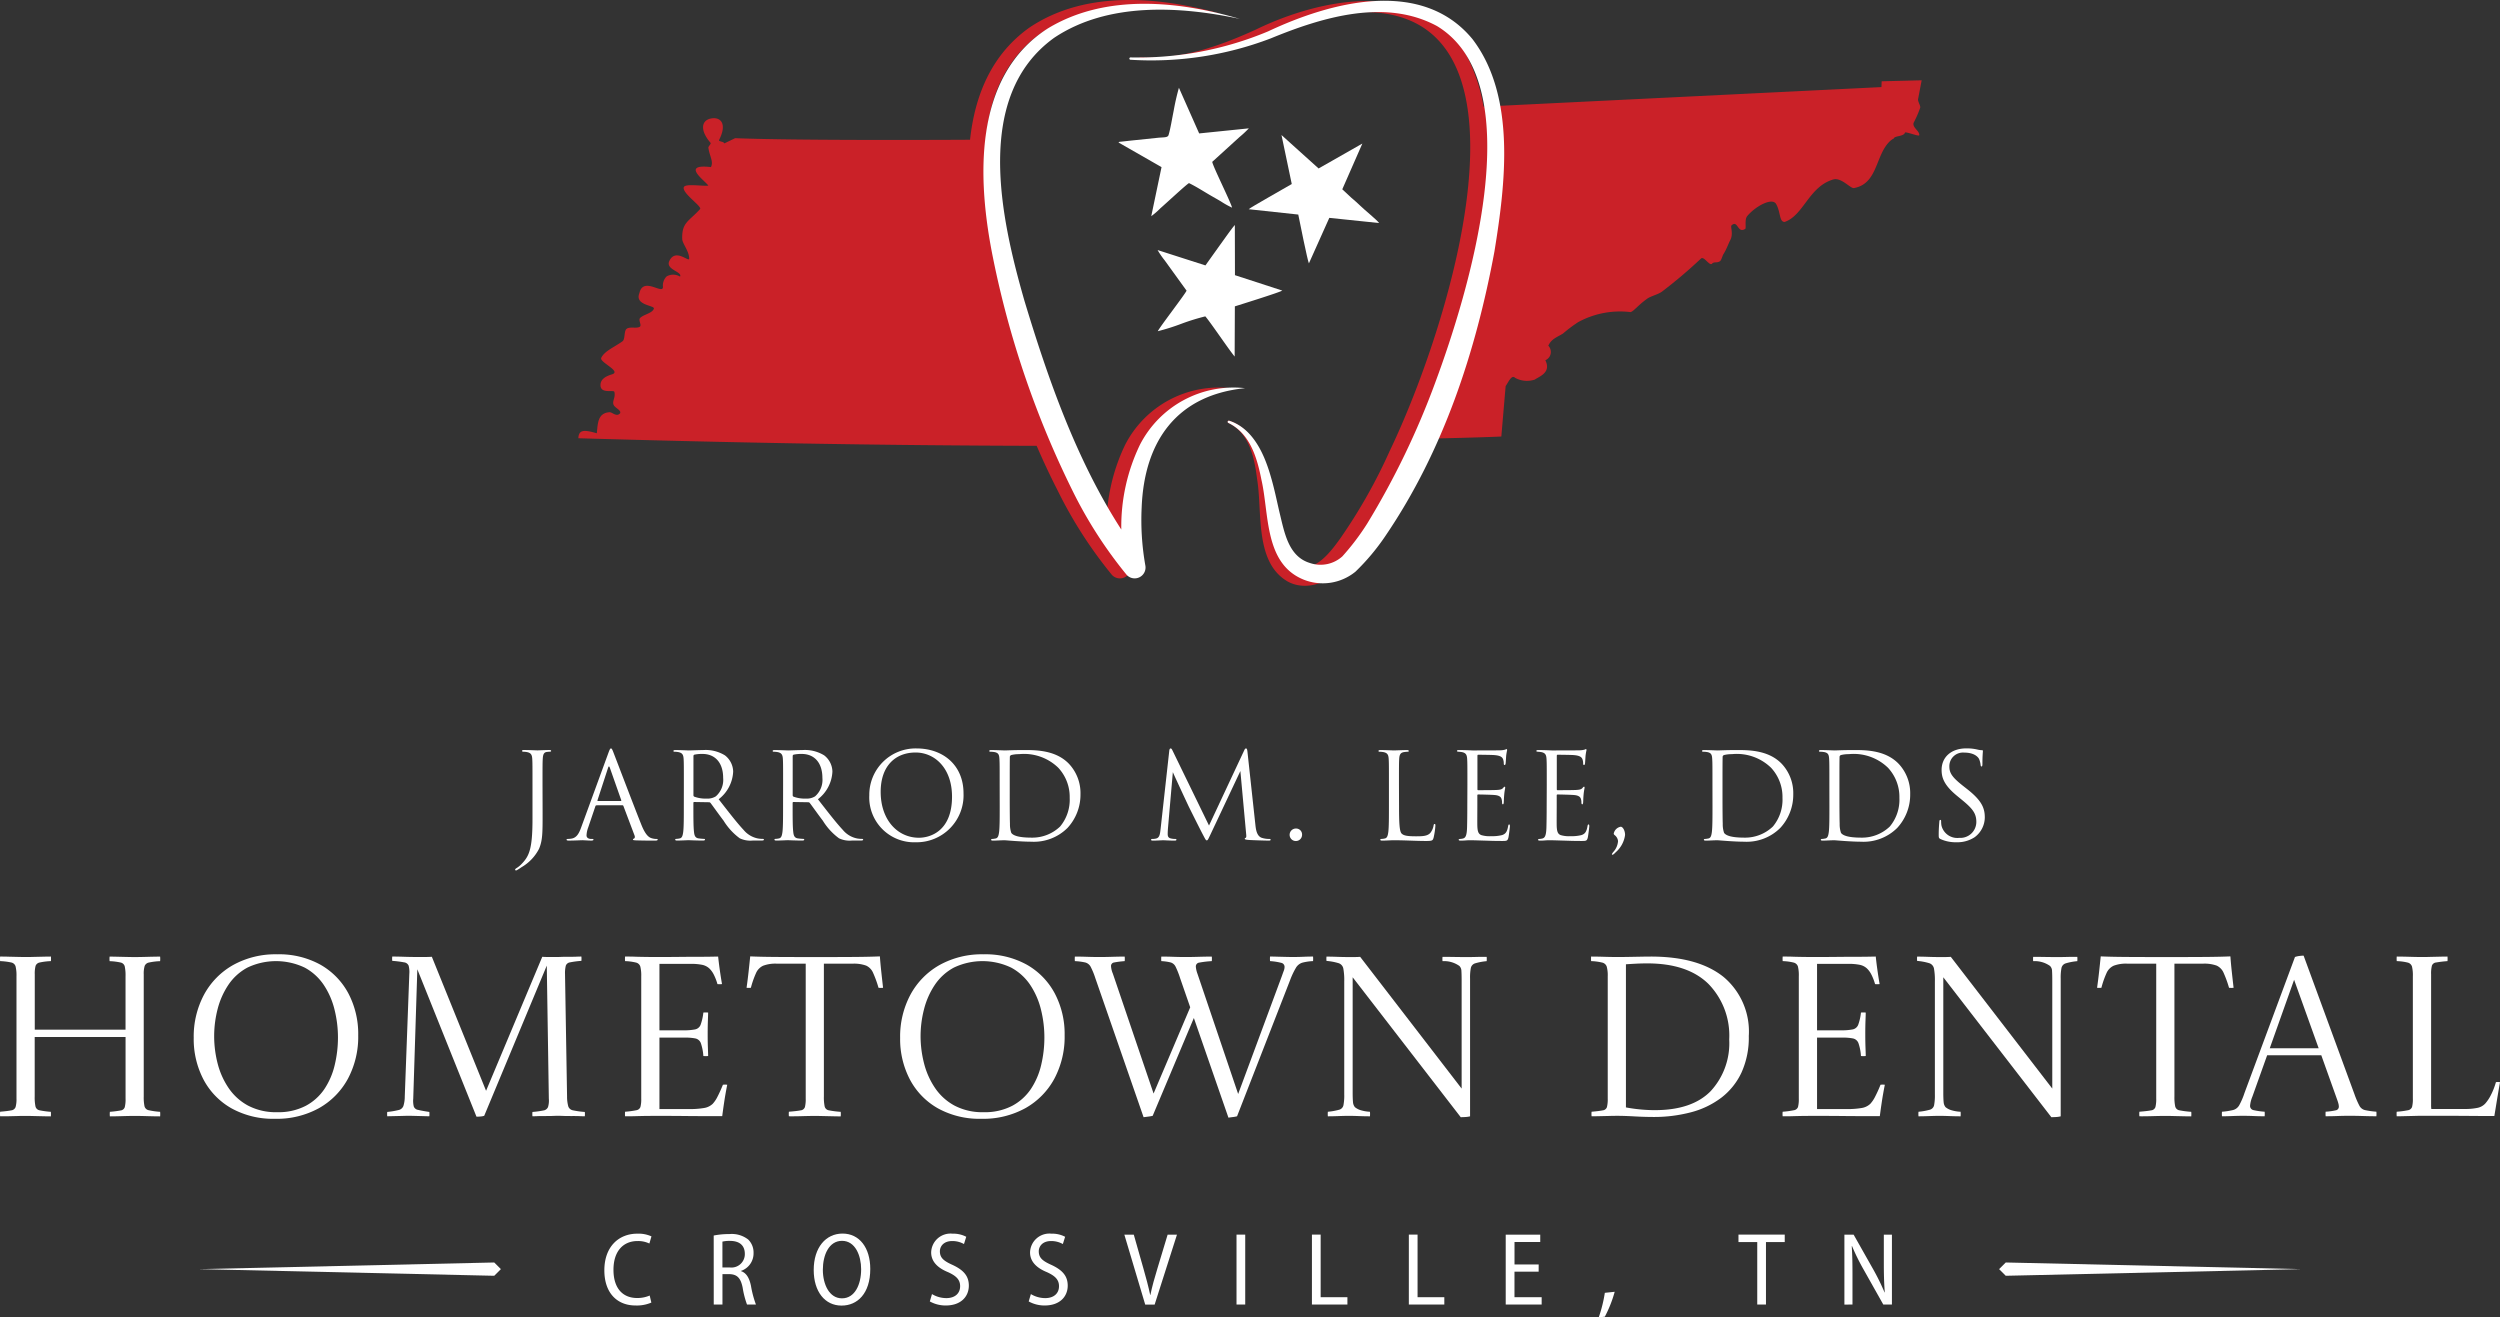 <svg xmlns="http://www.w3.org/2000/svg" width="289.659" height="152.64" viewBox="0 0 289.659 152.64">
  <rect x="0" y="0" width="289.659" height="152.64" fill="#333333" stroke="none"/>
  <g id="Grupo_119" data-name="Grupo 119" transform="translate(-202.342 -6617.347)">
    <g id="Grupo_116" data-name="Grupo 116">
      <g id="Grupo_111" data-name="Grupo 111">
        <path id="Trazado_62" data-name="Trazado 62" d="M202.355,6746.684a2.593,2.593,0,0,1,0-.528q.9-.078,1.291-.158a.6.6,0,0,0,.5-.382,3.308,3.308,0,0,0,.106-.989v-14.155a4.427,4.427,0,0,0-.106-1.16.655.655,0,0,0-.5-.448,7.274,7.274,0,0,0-1.291-.158,2.588,2.588,0,0,1,0-.528c.263,0,.58,0,.949.014l1.107.026c.369.009.667.013.9.013s.527,0,.9-.013l1.121-.026q.565-.013.909-.014a2.738,2.738,0,0,1,0,.528,7.26,7.26,0,0,0-1.291.158.626.626,0,0,0-.488.4,3.585,3.585,0,0,0-.092.976v6.405h10.517v-6.168a5,5,0,0,0-.092-1.16.621.621,0,0,0-.474-.448,7,7,0,0,0-1.279-.158,2.588,2.588,0,0,1,0-.528q.369,0,.91.014t1.107.026c.377.009.681.013.909.013q.553,0,1.45-.026t1.476-.027a2.586,2.586,0,0,1,0,.528,7.288,7.288,0,0,0-1.292.158.663.663,0,0,0-.5.4,3.146,3.146,0,0,0-.106.976v14.155a4.9,4.9,0,0,0,.092,1.134.625.625,0,0,0,.488.448,8.577,8.577,0,0,0,1.318.184,2.59,2.59,0,0,1,0,.528q-.581,0-1.5-.027t-1.449-.026q-.528,0-1.41.026t-1.463.027a2.59,2.59,0,0,1,0-.528,12.3,12.3,0,0,0,1.252-.158.564.564,0,0,0,.474-.382,3.733,3.733,0,0,0,.092-.989v-7.143H206.362v6.906a5.035,5.035,0,0,0,.092,1.147.6.6,0,0,0,.488.448,10.075,10.075,0,0,0,1.291.171,2.743,2.743,0,0,1,0,.528q-.369,0-.936-.014l-1.107-.026q-.54-.014-.909-.013c-.229,0-.527,0-.9.013l-1.094.026Q202.749,6746.684,202.355,6746.684Z" fill="#fff"/>
        <path id="Trazado_63" data-name="Trazado 63" d="M243.846,6737.3a10.319,10.319,0,0,1-1.187,5.022,8.607,8.607,0,0,1-3.347,3.413,10.1,10.1,0,0,1-5.114,1.239,9.933,9.933,0,0,1-5.035-1.212,8.271,8.271,0,0,1-3.242-3.335,10.1,10.1,0,0,1-1.134-4.837,10.3,10.3,0,0,1,1.186-4.982,8.679,8.679,0,0,1,3.361-3.44,10.107,10.107,0,0,1,5.127-1.252,9.9,9.9,0,0,1,5,1.2,8.312,8.312,0,0,1,3.242,3.322A10.072,10.072,0,0,1,243.846,6737.3Zm-2.346.264a13.3,13.3,0,0,0-.4-3.242,9,9,0,0,0-1.239-2.847,6.184,6.184,0,0,0-2.214-2.017,7.721,7.721,0,0,0-6.643,0,6.184,6.184,0,0,0-2.214,2.017,9.073,9.073,0,0,0-1.239,2.807,12.559,12.559,0,0,0-.395,3.124,12.7,12.7,0,0,0,.395,3.136,9.031,9.031,0,0,0,1.265,2.847,6.382,6.382,0,0,0,2.267,2.057,6.934,6.934,0,0,0,3.374.764,6.852,6.852,0,0,0,3.309-.738,6.019,6.019,0,0,0,2.174-1.964,8.516,8.516,0,0,0,1.187-2.781A13.657,13.657,0,0,0,241.5,6737.563Z" fill="#fff"/>
        <path id="Trazado_64" data-name="Trazado 64" d="M258.66,6743.731l6.511-15.526c.264.018.545.026.844.026h.738c.105,0,.294,0,.567-.013s.575-.013.909-.013.637,0,.909-.013.462-.014.567-.014a2.466,2.466,0,0,1,0,.5h-.026a10.453,10.453,0,0,0-1.292.172.6.6,0,0,0-.488.382,3.616,3.616,0,0,0-.092.975l.237,14.209a4.277,4.277,0,0,0,.145,1.133.707.707,0,0,0,.554.448,9.889,9.889,0,0,0,1.358.185,2.465,2.465,0,0,1,0,.5c-.106,0-.3,0-.593-.014s-.611-.013-.963-.013-.672,0-.962-.013-.488-.013-.593-.013-.294,0-.567.013-.571.013-.9.013-.628,0-.909.013-.475.014-.58.014a2.328,2.328,0,0,1,0-.5,10.831,10.831,0,0,0,1.278-.172.673.673,0,0,0,.527-.4,2.575,2.575,0,0,0,.093-.962l-.238-15.421-7.249,17.4a1.605,1.605,0,0,1-.408.079c-.185.017-.347.026-.488.026l-6.854-17.081-.474,15a2.773,2.773,0,0,0,.066.909.636.636,0,0,0,.5.383q.408.105,1.3.237a2.465,2.465,0,0,1,0,.5c-.124,0-.352,0-.686-.014l-.988-.026c-.326-.009-.559-.013-.7-.013-.088,0-.316,0-.685.013l-1.108.026q-.554.014-.711.014a2.328,2.328,0,0,1,0-.5,8.967,8.967,0,0,0,1.331-.224.763.763,0,0,0,.54-.462,3.6,3.6,0,0,0,.159-1.08l.527-14.209a2.863,2.863,0,0,0-.079-.975.654.654,0,0,0-.527-.382,11.868,11.868,0,0,0-1.371-.172,2.328,2.328,0,0,1,0-.5c.439,0,.9.01,1.4.027s1.01.026,1.555.026h.765c.316,0,.606-.008.869-.026Z" fill="#fff"/>
        <path id="Trazado_65" data-name="Trazado 65" d="M274.766,6746.684a2.59,2.59,0,0,1,0-.528,10.152,10.152,0,0,0,1.292-.171.6.6,0,0,0,.487-.382,3.564,3.564,0,0,0,.093-.976v-14.155a4.3,4.3,0,0,0-.106-1.134.682.682,0,0,0-.487-.461,6.03,6.03,0,0,0-1.279-.171,2.586,2.586,0,0,1,0-.528c.439,0,.813,0,1.12.014s.668.018,1.081.026.979.013,1.7.013q1.134,0,2.294-.013t2.161-.013q1,0,1.661-.013t.765-.014q.158,1.5.448,3.19a2.572,2.572,0,0,1-.528,0,6.014,6.014,0,0,0-.448-1.147,2.546,2.546,0,0,0-.5-.672,1.75,1.75,0,0,0-.856-.421,6.543,6.543,0,0,0-1.279-.106h-3.638v7.7h2.768a6.509,6.509,0,0,0,1.371-.105.873.873,0,0,0,.633-.541,6.035,6.035,0,0,0,.316-1.41,3,3,0,0,1,.554,0c0,.124-.01.427-.027.909s-.026,1.025-.026,1.622q0,.817.026,1.542c.017.484.027.8.027.962a2.9,2.9,0,0,1-.554,0,5.7,5.7,0,0,0-.29-1.489.868.868,0,0,0-.606-.541,5.656,5.656,0,0,0-1.266-.1h-2.926v8.277h3.506a9.564,9.564,0,0,0,1.622-.118,1.9,1.9,0,0,0,1.041-.488,3.566,3.566,0,0,0,.566-.844q.3-.579.62-1.37a2.32,2.32,0,0,1,.5,0q-.211,1.055-.356,2.029t-.224,1.608h-2q-1.133,0-2.293-.013t-2.109-.013h-1.45q-.9,0-1.463.013t-.988.026C275.434,6746.679,275.117,6746.684,274.766,6746.684Z" fill="#fff"/>
        <path id="Trazado_66" data-name="Trazado 66" d="M293.745,6746.684a2.743,2.743,0,0,1,0-.528q.949-.078,1.358-.158a.58.58,0,0,0,.5-.382,3.776,3.776,0,0,0,.092-.989V6729h-3.348a4.045,4.045,0,0,0-1.582.238,1.672,1.672,0,0,0-.817.83,10.766,10.766,0,0,0-.606,1.727,2.452,2.452,0,0,1-.5,0q.132-.923.237-1.885t.185-1.753q1.239.054,2.978.066t4.535.013q2.847,0,4.56-.013t2.952-.066q.053.765.158,1.74t.211,1.9a2.708,2.708,0,0,1-.527,0,12.823,12.823,0,0,0-.633-1.74,1.61,1.61,0,0,0-.8-.83,4.132,4.132,0,0,0-1.568-.225H297.8v15.4a5.034,5.034,0,0,0,.092,1.147.6.6,0,0,0,.5.448,10.885,10.885,0,0,0,1.357.171,2.59,2.59,0,0,1,0,.528q-.395,0-.962-.014l-1.12-.026q-.554-.014-.923-.013-.553,0-1.476.026T293.745,6746.684Z" fill="#fff"/>
        <path id="Trazado_67" data-name="Trazado 67" d="M325.694,6737.3a10.319,10.319,0,0,1-1.186,5.022,8.616,8.616,0,0,1-3.348,3.413,10.1,10.1,0,0,1-5.114,1.239,9.936,9.936,0,0,1-5.035-1.212,8.271,8.271,0,0,1-3.242-3.335,10.1,10.1,0,0,1-1.134-4.837,10.286,10.286,0,0,1,1.187-4.982,8.673,8.673,0,0,1,3.361-3.44,10.1,10.1,0,0,1,5.127-1.252,9.9,9.9,0,0,1,4.995,1.2,8.312,8.312,0,0,1,3.242,3.322A10.06,10.06,0,0,1,325.694,6737.3Zm-2.346.264a13.346,13.346,0,0,0-.395-3.242,9.043,9.043,0,0,0-1.239-2.847,6.2,6.2,0,0,0-2.215-2.017,7.721,7.721,0,0,0-6.643,0,6.192,6.192,0,0,0-2.214,2.017,9.1,9.1,0,0,0-1.239,2.807,12.558,12.558,0,0,0-.4,3.124,12.7,12.7,0,0,0,.4,3.136,9.032,9.032,0,0,0,1.266,2.847,6.373,6.373,0,0,0,2.267,2.057,6.929,6.929,0,0,0,3.374.764,6.848,6.848,0,0,0,3.308-.738,6.022,6.022,0,0,0,2.175-1.964,8.514,8.514,0,0,0,1.186-2.781A13.657,13.657,0,0,0,323.348,6737.563Z" fill="#fff"/>
        <path id="Trazado_68" data-name="Trazado 68" d="M344.673,6746.842l-4.007-11.546-4.771,11.335a4.564,4.564,0,0,1-.527.092l-.527.066-5.589-16.106a8.52,8.52,0,0,0-.54-1.318,1,1,0,0,0-.619-.5,6.891,6.891,0,0,0-1.213-.158,2.586,2.586,0,0,1,0-.528c.422,0,.9.01,1.423.027s1.011.026,1.45.026q.581,0,1.45-.026t1.45-.027a2.738,2.738,0,0,1,0,.528,10.384,10.384,0,0,0-1.239.158.41.41,0,0,0-.343.448,2.613,2.613,0,0,0,.211.844L336,6744.047l4.244-9.99-1.16-3.348a9.755,9.755,0,0,0-.527-1.344.955.955,0,0,0-.554-.5,5.473,5.473,0,0,0-1.107-.158,2.586,2.586,0,0,1,0-.528c.439,0,.909.01,1.41.027s.971.026,1.411.026q.606,0,1.5-.026t1.529-.027a2.738,2.738,0,0,1,0,.528,11.152,11.152,0,0,0-1.45.171.444.444,0,0,0-.4.461,2.916,2.916,0,0,0,.184.818l4.719,13.944,5.061-13.654c.087-.246.162-.453.224-.62a1.3,1.3,0,0,0,.092-.435.477.477,0,0,0-.382-.487,6.943,6.943,0,0,0-1.3-.2,2.738,2.738,0,0,1,0-.528c.176,0,.439,0,.791.014l1.054.026c.352.009.615.013.791.013.4,0,.8-.008,1.186-.026s.774-.027,1.16-.027a2.738,2.738,0,0,1,0,.528,5.84,5.84,0,0,0-1.252.184,1.322,1.322,0,0,0-.725.58,8.871,8.871,0,0,0-.685,1.45l-6.142,15.764a3.411,3.411,0,0,1-.5.092C344.963,6746.8,344.8,6746.824,344.673,6746.842Z" fill="#fff"/>
        <path id="Trazado_69" data-name="Trazado 69" d="M371.587,6746.789l-12.521-16.212v13.339c0,.492.013.865.039,1.12a1.044,1.044,0,0,0,.224.593,1.947,1.947,0,0,0,.607.33,4.349,4.349,0,0,0,1.133.2,2.59,2.59,0,0,1,0,.528q-.58,0-1.278-.027t-1.174-.026q-.474,0-1.172.026t-1.253.027a2.743,2.743,0,0,1,0-.528,7.241,7.241,0,0,0,1.319-.237.689.689,0,0,0,.487-.514,5.97,5.97,0,0,0,.093-1.252v-13.1a7.453,7.453,0,0,0-.106-1.49.814.814,0,0,0-.54-.619,6.63,6.63,0,0,0-1.411-.264,2.465,2.465,0,0,1,0-.5c.4,0,.831.01,1.279.027s.892.026,1.331.026h.514c.29,0,.549-.008.778-.026l11.756,15.262v-12.494q0-.713-.026-1.12a.83.83,0,0,0-.237-.594,3.069,3.069,0,0,0-1.951-.553,2.328,2.328,0,0,1,0-.5q.553,0,1.371.013t1.292.013c.316,0,.706,0,1.172-.013s.892-.013,1.279-.013a2.465,2.465,0,0,1,0,.5,6.637,6.637,0,0,0-1.331.25.722.722,0,0,0-.5.527,5.935,5.935,0,0,0-.092,1.253v15.948a2.833,2.833,0,0,1-.514.079C371.934,6746.78,371.745,6746.789,371.587,6746.789Z" fill="#fff"/>
        <path id="Trazado_70" data-name="Trazado 70" d="M389.828,6728.231q.5,0,1.2-.013l1.41-.026c.474-.009.87-.014,1.186-.014q5.457,0,8.4,2.347a8.246,8.246,0,0,1,2.94,6.853,9.8,9.8,0,0,1-.843,4.231,7.847,7.847,0,0,1-2.346,2.926,10,10,0,0,1-3.52,1.687,16.777,16.777,0,0,1-4.362.541q-1,0-2.175-.066t-1.964-.066c-.228,0-.532,0-.909.013l-1.134.026q-.567.014-.962.014a2.6,2.6,0,0,1,0-.528q.9-.078,1.292-.158a.571.571,0,0,0,.487-.382,3.776,3.776,0,0,0,.092-.989v-14.155a3.841,3.841,0,0,0-.118-1.134.723.723,0,0,0-.514-.461,6.271,6.271,0,0,0-1.292-.171,2.738,2.738,0,0,1,0-.528q.658,0,1.529.027T389.828,6728.231Zm.9.844v16.58q.844.16,1.7.238c.57.053,1.12.079,1.647.079q4.3,0,6.458-2.188a8.18,8.18,0,0,0,2.162-6.01,8.573,8.573,0,0,0-2.425-6.445q-2.426-2.36-7.065-2.36-.711,0-1.436.04C391.282,6729.035,390.935,6729.058,390.724,6729.075Z" fill="#fff"/>
        <path id="Trazado_71" data-name="Trazado 71" d="M408.886,6746.684a2.743,2.743,0,0,1,0-.528,10.1,10.1,0,0,0,1.292-.171.6.6,0,0,0,.488-.382,3.613,3.613,0,0,0,.092-.976v-14.155a4.308,4.308,0,0,0-.1-1.134.685.685,0,0,0-.488-.461,6.02,6.02,0,0,0-1.279-.171,2.738,2.738,0,0,1,0-.528c.44,0,.813,0,1.121.014s.667.018,1.08.026.98.013,1.7.013q1.134,0,2.294-.013t2.162-.013q1,0,1.66-.013c.44-.009.694-.014.765-.014q.158,1.5.448,3.19a2.562,2.562,0,0,1-.527,0,6.011,6.011,0,0,0-.449-1.147,2.567,2.567,0,0,0-.5-.672,1.753,1.753,0,0,0-.857-.421,6.539,6.539,0,0,0-1.278-.106h-3.638v7.7h2.767a6.526,6.526,0,0,0,1.372-.105.872.872,0,0,0,.632-.541,5.984,5.984,0,0,0,.316-1.41,3,3,0,0,1,.554,0q0,.186-.027.909t-.026,1.622q0,.817.026,1.542c.018.484.027.8.027.962a2.9,2.9,0,0,1-.554,0,5.662,5.662,0,0,0-.29-1.489.868.868,0,0,0-.606-.541,5.652,5.652,0,0,0-1.265-.1h-2.926v8.277h3.506a9.543,9.543,0,0,0,1.621-.118,1.9,1.9,0,0,0,1.041-.488,3.6,3.6,0,0,0,.567-.844,14.841,14.841,0,0,0,.619-1.37,2.321,2.321,0,0,1,.5,0q-.211,1.055-.356,2.029t-.224,1.608h-2q-1.134,0-2.293-.013t-2.109-.013h-1.45q-.9,0-1.463.013t-.989.026Q409.413,6746.684,408.886,6746.684Z" fill="#fff"/>
        <path id="Trazado_72" data-name="Trazado 72" d="M440.018,6746.789,427.5,6730.577v13.339c0,.492.013.865.039,1.12a1.037,1.037,0,0,0,.224.593,1.94,1.94,0,0,0,.606.33,4.367,4.367,0,0,0,1.134.2,2.743,2.743,0,0,1,0,.528q-.58,0-1.279-.027c-.465-.017-.857-.026-1.173-.026s-.707.009-1.173.026-.883.027-1.252.027a2.743,2.743,0,0,1,0-.528,7.209,7.209,0,0,0,1.318-.237.689.689,0,0,0,.488-.514,5.988,5.988,0,0,0,.092-1.252v-13.1a7.472,7.472,0,0,0-.105-1.49.814.814,0,0,0-.541-.619,6.6,6.6,0,0,0-1.41-.264,2.328,2.328,0,0,1,0-.5c.4,0,.83.01,1.278.027s.892.026,1.332.026h.514c.29,0,.549-.008.777-.026l11.757,15.262v-12.494q0-.713-.026-1.12a.83.83,0,0,0-.237-.594,3.072,3.072,0,0,0-1.951-.553,2.328,2.328,0,0,1,0-.5q.554,0,1.371.013t1.291.013c.317,0,.707,0,1.173-.013s.892-.013,1.279-.013a2.465,2.465,0,0,1,0,.5,6.623,6.623,0,0,0-1.331.25.722.722,0,0,0-.5.527,5.918,5.918,0,0,0-.093,1.253v15.948a2.8,2.8,0,0,1-.513.079C440.364,6746.78,440.176,6746.789,440.018,6746.789Z" fill="#fff"/>
        <path id="Trazado_73" data-name="Trazado 73" d="M450.219,6746.684a2.743,2.743,0,0,1,0-.528q.949-.078,1.358-.158a.577.577,0,0,0,.5-.382,3.722,3.722,0,0,0,.093-.989V6729h-3.348a4.036,4.036,0,0,0-1.581.238,1.674,1.674,0,0,0-.818.83,10.769,10.769,0,0,0-.606,1.727,2.452,2.452,0,0,1-.5,0q.132-.923.238-1.885t.184-1.753q1.239.054,2.979.066t4.534.013q2.846,0,4.56-.013t2.952-.066q.053.765.158,1.74t.212,1.9a2.718,2.718,0,0,1-.528,0,12.983,12.983,0,0,0-.632-1.74,1.618,1.618,0,0,0-.8-.83A4.141,4.141,0,0,0,457.6,6729h-3.321v15.4a5.034,5.034,0,0,0,.092,1.147.6.6,0,0,0,.5.448,10.885,10.885,0,0,0,1.357.171,2.59,2.59,0,0,1,0,.528q-.395,0-.962-.014l-1.12-.026q-.553-.014-.923-.013-.553,0-1.476.026T450.219,6746.684Z" fill="#fff"/>
        <path id="Trazado_74" data-name="Trazado 74" d="M459.788,6746.684a2.743,2.743,0,0,1,0-.528,8.061,8.061,0,0,0,1.3-.2,1.169,1.169,0,0,0,.7-.554,8.231,8.231,0,0,0,.606-1.41l5.852-15.764a2.389,2.389,0,0,1,.514-.119,3.993,3.993,0,0,1,.487-.039l5.9,16.08a10.041,10.041,0,0,0,.567,1.318,1,1,0,0,0,.646.5,9.3,9.3,0,0,0,1.318.184,2.743,2.743,0,0,1,0,.528q-.686,0-1.542-.027t-1.568-.026q-.739,0-1.384.026t-1.384.027a2.59,2.59,0,0,1,0-.528,7.188,7.188,0,0,0,1.226-.171.426.426,0,0,0,.3-.461,1.351,1.351,0,0,0-.054-.33c-.035-.131-.088-.294-.158-.487l-1.818-5.088h-6.274l-1.714,4.8a3.458,3.458,0,0,0-.263,1.028.493.493,0,0,0,.395.527,8.452,8.452,0,0,0,1.292.184,2.743,2.743,0,0,1,0,.528q-.66,0-1.279-.027t-1.278-.026c-.352,0-.742.009-1.173.026S460.175,6746.684,459.788,6746.684Zm5.536-7.882h5.667l-2.846-7.935Z" fill="#fff"/>
        <path id="Trazado_75" data-name="Trazado 75" d="M480.032,6746.684a2.743,2.743,0,0,1,0-.528,10.1,10.1,0,0,0,1.292-.171.6.6,0,0,0,.488-.382,3.615,3.615,0,0,0,.092-.976v-14.155a4.308,4.308,0,0,0-.1-1.134.685.685,0,0,0-.488-.461,6.02,6.02,0,0,0-1.279-.171,2.738,2.738,0,0,1,0-.528q.607,0,1.5.027c.6.018,1.072.026,1.423.026.228,0,.528,0,.9-.013l1.121-.026q.567-.013.936-.014a2.738,2.738,0,0,1,0,.528,13.2,13.2,0,0,0-1.318.158.573.573,0,0,0-.488.369,3.709,3.709,0,0,0-.092,1v15.091a3.271,3.271,0,0,0,.026.514h3.849a6.987,6.987,0,0,0,1.5-.132,1.671,1.671,0,0,0,.923-.527,4.62,4.62,0,0,0,.619-.936,8.1,8.1,0,0,0,.594-1.516,2.2,2.2,0,0,1,.474,0q-.211,1.187-.382,2.241t-.277,1.687q-1.239,0-2.7-.013t-2.926-.013h-2.7c-.246,0-.553,0-.923.013l-1.106.026C480.612,6746.679,480.3,6746.684,480.032,6746.684Z" fill="#fff"/>
      </g>
      <g id="Grupo_112" data-name="Grupo 112">
        <path id="Trazado_76" data-name="Trazado 76" d="M265.21,6711.609c0,2.247,0,3.107-.417,4.092a5.232,5.232,0,0,1-2.025,2.123,5.6,5.6,0,0,1-.541.346.2.2,0,0,1-.1.028.092.092,0,0,1-.1-.083c0-.083.069-.125.194-.209a2.669,2.669,0,0,0,.486-.387c.9-.916,1.331-1.651,1.331-5.23v-4.009c0-2.164,0-2.553-.027-3-.028-.472-.139-.694-.6-.791a2.111,2.111,0,0,0-.43-.042c-.1,0-.152-.041-.152-.1s.055-.1.208-.1c.624,0,1.511.042,1.581.042s.943-.042,1.359-.042c.153,0,.222.028.222.111,0,.056-.069.083-.152.083a3.149,3.149,0,0,0-.333.028c-.375.042-.458.319-.486.805-.027.443-.027.832-.027,3Z" fill="#fff"/>
        <path id="Trazado_77" data-name="Trazado 77" d="M271.465,6710.652a.146.146,0,0,0-.139.111l-.832,2.455a2.928,2.928,0,0,0-.194.929c0,.278.263.4.5.4h.125c.139,0,.18.028.18.083,0,.083-.125.111-.249.111-.333,0-.888-.042-1.041-.042s-.915.042-1.567.042c-.181,0-.264-.028-.264-.111,0-.055.07-.083.194-.083a2.875,2.875,0,0,0,.333-.028c.638-.083.916-.61,1.166-1.3l3.148-8.614c.167-.458.222-.541.306-.541s.138.069.3.5c.208.528,2.386,6.257,3.232,8.365.5,1.235.9,1.456,1.193,1.54a1.827,1.827,0,0,0,.541.083c.083,0,.152.014.152.083s-.125.111-.277.111c-.208,0-1.221,0-2.178-.028-.263-.014-.416-.014-.416-.1,0-.055.041-.083.1-.1.083-.028.166-.152.083-.375l-1.29-3.412a.122.122,0,0,0-.125-.083Zm2.8-.5c.069,0,.069-.042.055-.1l-1.317-3.745q-.105-.312-.208,0l-1.221,3.745c-.028.07,0,.1.041.1Z" fill="#fff"/>
        <path id="Trazado_78" data-name="Trazado 78" d="M281.576,6708.28c0-2.164,0-2.553-.027-3-.028-.472-.139-.694-.6-.791a2.543,2.543,0,0,0-.471-.042c-.056,0-.111-.027-.111-.083,0-.083.069-.111.222-.111.624,0,1.5.042,1.567.042.153,0,1.207-.042,1.637-.042a4.273,4.273,0,0,1,2.539.61,2.431,2.431,0,0,1,.957,1.887,4.278,4.278,0,0,1-1.679,3.2c1.138,1.457,2.081,2.691,2.885,3.551a2.872,2.872,0,0,0,1.693,1,3.3,3.3,0,0,0,.541.042c.069,0,.125.041.125.083,0,.083-.084.111-.333.111h-.985a2.83,2.83,0,0,1-1.485-.263,7.23,7.23,0,0,1-1.872-2.04c-.583-.763-1.235-1.692-1.512-2.053a.225.225,0,0,0-.181-.083l-1.706-.028c-.069,0-.1.042-.1.111v.333c0,1.332,0,2.428.07,3.01.041.4.124.708.541.763a6.019,6.019,0,0,0,.624.056c.083,0,.111.041.111.083,0,.069-.07.111-.222.111-.763,0-1.637-.042-1.706-.042-.014,0-.888.042-1.3.042-.153,0-.222-.028-.222-.111,0-.042.027-.083.111-.083a2.134,2.134,0,0,0,.416-.056c.277-.055.347-.36.4-.763.069-.582.069-1.678.069-3.01Zm1.11,1.207a.181.181,0,0,0,.1.166,3.823,3.823,0,0,0,1.457.222,1.787,1.787,0,0,0,1.04-.264,2.529,2.529,0,0,0,.846-2.136c0-1.734-.915-2.774-2.4-2.774a4.232,4.232,0,0,0-.93.083.168.168,0,0,0-.111.167Z" fill="#fff"/>
        <path id="Trazado_79" data-name="Trazado 79" d="M293.075,6708.28c0-2.164,0-2.553-.027-3-.028-.472-.139-.694-.6-.791a2.543,2.543,0,0,0-.471-.042c-.056,0-.111-.027-.111-.083,0-.083.069-.111.222-.111.624,0,1.5.042,1.567.042.153,0,1.207-.042,1.637-.042a4.273,4.273,0,0,1,2.539.61,2.431,2.431,0,0,1,.957,1.887,4.282,4.282,0,0,1-1.679,3.2c1.138,1.457,2.081,2.691,2.885,3.551a2.872,2.872,0,0,0,1.693,1,3.288,3.288,0,0,0,.541.042c.069,0,.124.041.124.083,0,.083-.083.111-.332.111h-.985a2.83,2.83,0,0,1-1.485-.263,7.23,7.23,0,0,1-1.872-2.04c-.583-.763-1.235-1.692-1.512-2.053a.225.225,0,0,0-.181-.083l-1.706-.028c-.069,0-.1.042-.1.111v.333c0,1.332,0,2.428.07,3.01.041.4.125.708.541.763a6.02,6.02,0,0,0,.624.056c.083,0,.111.041.111.083,0,.069-.07.111-.222.111-.763,0-1.637-.042-1.706-.042-.014,0-.888.042-1.3.042-.153,0-.222-.028-.222-.111,0-.042.027-.083.111-.083a2.134,2.134,0,0,0,.416-.056c.277-.055.347-.36.4-.763.069-.582.069-1.678.069-3.01Zm1.11,1.207a.181.181,0,0,0,.1.166,3.823,3.823,0,0,0,1.457.222,1.786,1.786,0,0,0,1.04-.264,2.529,2.529,0,0,0,.846-2.136c0-1.734-.915-2.774-2.4-2.774a4.232,4.232,0,0,0-.93.083.168.168,0,0,0-.111.167Z" fill="#fff"/>
        <path id="Trazado_80" data-name="Trazado 80" d="M303.062,6709.487a5.37,5.37,0,0,1,5.465-5.424c3.122,0,5.452,1.97,5.452,5.2a5.445,5.445,0,0,1-5.535,5.673A5.2,5.2,0,0,1,303.062,6709.487Zm9.585.166c0-3.329-2.025-5.118-4.217-5.118-2.316,0-4.05,1.525-4.05,4.563,0,3.232,1.942,5.313,4.439,5.313C310.067,6714.411,312.647,6713.69,312.647,6709.653Z" fill="#fff"/>
        <path id="Trazado_81" data-name="Trazado 81" d="M318.167,6708.28c0-2.164,0-2.553-.028-3-.027-.472-.1-.694-.554-.791a2.546,2.546,0,0,0-.472-.042c-.1,0-.152-.027-.152-.083,0-.083.069-.111.221-.111.625,0,1.5.042,1.568.042.166,0,1.04-.042,1.873-.042,1.373,0,3.911-.125,5.562,1.581a4.957,4.957,0,0,1,1.346,3.524,5.675,5.675,0,0,1-1.5,3.912,5.514,5.514,0,0,1-4.2,1.6c-.6,0-1.331-.042-1.928-.083s-1.082-.084-1.151-.084c-.028,0-.263,0-.555.014s-.6.028-.8.028c-.152,0-.221-.028-.221-.111,0-.042.027-.083.138-.083a2.859,2.859,0,0,0,.389-.056c.277-.055.347-.36.4-.763.069-.582.069-1.678.069-3.01Zm1.166,1.5c0,1.47.013,2.747.027,3.01a3.024,3.024,0,0,0,.153,1.054c.18.264.721.555,2.358.555a4.652,4.652,0,0,0,3.3-1.29,4.851,4.851,0,0,0,1.11-3.315,4.967,4.967,0,0,0-1.331-3.5,5.7,5.7,0,0,0-4.536-1.567,3.671,3.671,0,0,0-.9.1.251.251,0,0,0-.167.277c-.013.472-.013,1.887-.013,2.955Z" fill="#fff"/>
        <path id="Trazado_82" data-name="Trazado 82" d="M347.8,6712.954c.056.5.153,1.277.75,1.471a2.779,2.779,0,0,0,.859.125c.07,0,.153.014.153.083s-.041.111-.208.111c-.3,0-1.886-.042-2.4-.083-.319-.028-.388-.07-.388-.139s.028-.07.1-.1c.1-.042.083-.25.055-.5l-.665-7.241-3.44,7.3c-.292.61-.333.735-.458.735-.1,0-.167-.138-.43-.638-.361-.679-1.554-3.08-1.623-3.218-.125-.249-1.72-3.676-1.873-4.051l-.568,6.534c-.015.222-.028.416-.028.652,0,.347.166.457.374.5a2.079,2.079,0,0,0,.5.056c.083,0,.138.028.138.069,0,.1-.069.125-.208.125-.513,0-1.22-.042-1.332-.042s-.79.042-1.165.042c-.138,0-.235-.014-.235-.111,0-.055.069-.083.138-.083a1.766,1.766,0,0,0,.416-.042c.458-.083.486-.582.555-1.151l1-9.017c.014-.152.069-.277.153-.277s.138.056.208.208l4.244,8.725,4.079-8.711c.055-.125.111-.222.208-.222s.138.111.166.374Z" fill="#fff"/>
        <path id="Trazado_83" data-name="Trazado 83" d="M351.762,6714.078a.728.728,0,0,1,.735-.735.688.688,0,0,1,.707.722.721.721,0,1,1-1.442.013Z" fill="#fff"/>
        <path id="Trazado_84" data-name="Trazado 84" d="M364.44,6710.749c0,2.039.055,2.927.3,3.177.222.221.583.318,1.665.318.735,0,1.345-.013,1.678-.416a1.911,1.911,0,0,0,.36-.832c.015-.111.042-.18.126-.18.069,0,.083.055.083.208a8.754,8.754,0,0,1-.209,1.387c-.1.319-.138.375-.873.375-1.193,0-2.372-.084-3.718-.084-.43,0-.846.042-1.359.042-.153,0-.222-.028-.222-.111,0-.042.027-.083.111-.083a2.134,2.134,0,0,0,.416-.056c.277-.055.347-.36.4-.763.07-.582.07-1.678.07-3.01v-2.441c0-2.164,0-2.553-.028-3-.028-.472-.139-.694-.6-.791a2.554,2.554,0,0,0-.472-.042c-.056,0-.111-.027-.111-.083,0-.083.069-.111.222-.111.624,0,1.5.042,1.567.042s1.082-.042,1.5-.042c.153,0,.222.028.222.111,0,.056-.055.083-.111.083a3.168,3.168,0,0,0-.457.042c-.4.069-.514.3-.542.791-.027.443-.027.832-.027,3Z" fill="#fff"/>
        <path id="Trazado_85" data-name="Trazado 85" d="M372.36,6708.28c0-2.164,0-2.553-.028-3-.028-.472-.139-.694-.6-.791a3.13,3.13,0,0,0-.4-.042c-.1-.014-.181-.027-.181-.083,0-.083.069-.111.222-.111.319,0,.694,0,1.568.042.1,0,2.857,0,3.176-.014a2.348,2.348,0,0,0,.638-.083.335.335,0,0,1,.153-.056c.042,0,.055.056.055.125a6.136,6.136,0,0,0-.111.652c-.014.208-.028.472-.055.832-.014.139-.056.236-.111.236-.083,0-.111-.069-.111-.18a1.367,1.367,0,0,0-.07-.458c-.1-.319-.388-.458-1-.513-.236-.028-1.748-.042-1.9-.042-.055,0-.083.042-.083.139v3.828c0,.1.014.139.083.139.181,0,1.887,0,2.206-.028.375-.027.555-.069.693-.235.07-.084.111-.139.167-.139.041,0,.069.027.069.111s-.069.319-.111.777c-.041.429-.041.749-.055.943-.014.139-.042.208-.1.208-.083,0-.1-.111-.1-.222a1.234,1.234,0,0,0-.056-.388c-.055-.208-.222-.4-.721-.458-.375-.042-1.748-.07-1.984-.07a.088.088,0,0,0-.1.1v1.221c0,.472-.014,2.081,0,2.372.028.569.111.874.458,1.013a3.351,3.351,0,0,0,1.151.125,4.612,4.612,0,0,0,1.249-.125c.443-.139.6-.43.707-1.026.028-.153.056-.209.125-.209s.083.112.083.209-.111,1.054-.18,1.345c-.1.361-.208.361-.749.361-1.027,0-1.484-.028-2.026-.042s-1.192-.042-1.733-.042c-.333,0-.666.056-1.027.042-.152,0-.222-.028-.222-.111,0-.042.07-.069.152-.083a1.714,1.714,0,0,0,.32-.042c.291-.069.471-.264.5-1.3.014-.541.028-1.248.028-2.483Z" fill="#fff"/>
        <path id="Trazado_86" data-name="Trazado 86" d="M381.556,6708.28c0-2.164,0-2.553-.028-3-.028-.472-.139-.694-.6-.791a3.131,3.131,0,0,0-.4-.042c-.1-.014-.181-.027-.181-.083,0-.083.069-.111.222-.111.319,0,.694,0,1.568.042.1,0,2.857,0,3.176-.014a2.365,2.365,0,0,0,.639-.083.328.328,0,0,1,.152-.056c.042,0,.056.056.056.125a5.871,5.871,0,0,0-.111.652c-.015.208-.028.472-.056.832-.014.139-.056.236-.111.236-.083,0-.111-.069-.111-.18a1.4,1.4,0,0,0-.069-.458c-.1-.319-.389-.458-1-.513-.236-.028-1.748-.042-1.9-.042-.056,0-.084.042-.084.139v3.828c0,.1.014.139.084.139.18,0,1.886,0,2.205-.028.375-.027.555-.069.694-.235.069-.084.111-.139.166-.139s.069.027.069.111-.069.319-.111.777c-.041.429-.041.749-.055.943-.014.139-.042.208-.1.208-.083,0-.1-.111-.1-.222a1.234,1.234,0,0,0-.056-.388c-.055-.208-.222-.4-.721-.458-.375-.042-1.748-.07-1.984-.07a.088.088,0,0,0-.1.1v1.221c0,.472-.013,2.081,0,2.372.028.569.111.874.458,1.013a3.355,3.355,0,0,0,1.151.125,4.612,4.612,0,0,0,1.249-.125c.444-.139.6-.43.707-1.026.028-.153.056-.209.125-.209s.083.112.083.209-.111,1.054-.18,1.345c-.1.361-.208.361-.749.361-1.027,0-1.484-.028-2.025-.042s-1.193-.042-1.734-.042c-.333,0-.666.056-1.027.042-.152,0-.222-.028-.222-.111,0-.042.07-.069.153-.083a1.714,1.714,0,0,0,.319-.042c.291-.069.471-.264.5-1.3.014-.541.028-1.248.028-2.483Z" fill="#fff"/>
        <path id="Trazado_87" data-name="Trazado 87" d="M390.128,6713.135c.221,0,.5.416.5.957a3.215,3.215,0,0,1-1.082,2c-.152.166-.305.291-.374.291-.181,0,.055-.278.1-.333a2.056,2.056,0,0,0,.541-1.248.992.992,0,0,0-.389-.694.276.276,0,0,1-.111-.167A1,1,0,0,1,390.128,6713.135Z" fill="#fff"/>
        <path id="Trazado_88" data-name="Trazado 88" d="M400.753,6708.28c0-2.164,0-2.553-.028-3-.028-.472-.1-.694-.555-.791a2.536,2.536,0,0,0-.471-.042c-.1,0-.153-.027-.153-.083,0-.083.069-.111.222-.111.624,0,1.5.042,1.568.042.166,0,1.04-.042,1.872-.042,1.374,0,3.912-.125,5.563,1.581a4.961,4.961,0,0,1,1.345,3.524,5.67,5.67,0,0,1-1.5,3.912,5.511,5.511,0,0,1-4.2,1.6c-.6,0-1.331-.042-1.928-.083s-1.082-.084-1.151-.084c-.028,0-.264,0-.555.014s-.6.028-.8.028c-.152,0-.222-.028-.222-.111,0-.042.028-.083.139-.083a2.843,2.843,0,0,0,.388-.056c.278-.055.347-.36.4-.763.07-.582.07-1.678.07-3.01Zm1.165,1.5c0,1.47.014,2.747.028,3.01a3.023,3.023,0,0,0,.153,1.054c.18.264.721.555,2.358.555a4.652,4.652,0,0,0,3.3-1.29,4.856,4.856,0,0,0,1.11-3.315,4.962,4.962,0,0,0-1.332-3.5,5.7,5.7,0,0,0-4.536-1.567,3.668,3.668,0,0,0-.9.1.25.25,0,0,0-.167.277c-.014.472-.014,1.887-.014,2.955Z" fill="#fff"/>
        <path id="Trazado_89" data-name="Trazado 89" d="M414.3,6708.28c0-2.164,0-2.553-.027-3-.029-.472-.1-.694-.555-.791a2.546,2.546,0,0,0-.472-.042c-.1,0-.153-.027-.153-.083,0-.083.07-.111.222-.111.624,0,1.5.042,1.568.042.166,0,1.04-.042,1.873-.042,1.373,0,3.911-.125,5.562,1.581a4.961,4.961,0,0,1,1.346,3.524,5.675,5.675,0,0,1-1.5,3.912,5.516,5.516,0,0,1-4.2,1.6c-.6,0-1.331-.042-1.928-.083s-1.082-.084-1.151-.084c-.028,0-.264,0-.555.014s-.6.028-.8.028c-.152,0-.222-.028-.222-.111,0-.042.028-.083.139-.083a2.82,2.82,0,0,0,.388-.056c.278-.055.347-.36.4-.763.069-.582.069-1.678.069-3.01Zm1.165,1.5c0,1.47.014,2.747.028,3.01a3.023,3.023,0,0,0,.153,1.054c.18.264.721.555,2.358.555a4.652,4.652,0,0,0,3.3-1.29,4.856,4.856,0,0,0,1.11-3.315,4.967,4.967,0,0,0-1.331-3.5,5.705,5.705,0,0,0-4.537-1.567,3.668,3.668,0,0,0-.9.1.251.251,0,0,0-.167.277c-.014.472-.014,1.887-.014,2.955Z" fill="#fff"/>
        <path id="Trazado_90" data-name="Trazado 90" d="M427.176,6714.564c-.194-.1-.208-.153-.208-.528,0-.693.055-1.248.07-1.47.013-.152.041-.222.111-.222s.1.042.1.153a2.473,2.473,0,0,0,.041.513,1.887,1.887,0,0,0,2.053,1.415,1.852,1.852,0,0,0,1.984-1.845c0-.957-.4-1.512-1.6-2.5l-.624-.513c-1.471-1.207-1.8-2.067-1.8-3.01,0-1.485,1.11-2.5,2.871-2.5a5.377,5.377,0,0,1,1.29.139,2.319,2.319,0,0,0,.486.069c.111,0,.139.028.139.1s-.056.527-.056,1.47c0,.222-.027.319-.1.319s-.1-.069-.111-.18a2.442,2.442,0,0,0-.18-.693c-.084-.153-.458-.736-1.734-.736a1.578,1.578,0,0,0-1.707,1.609c0,.791.361,1.29,1.693,2.331l.389.305c1.636,1.29,2.025,2.15,2.025,3.26a2.872,2.872,0,0,1-1.179,2.3,3.645,3.645,0,0,1-2.1.583A4.218,4.218,0,0,1,427.176,6714.564Z" fill="#fff"/>
      </g>
      <g id="Grupo_115" data-name="Grupo 115">
        <g id="Grupo_113" data-name="Grupo 113">
          <path id="Trazado_91" data-name="Trazado 91" d="M260.375,6764.393l-.77.77-34.238-.77,34.238-.77Z" fill="#fff"/>
          <path id="Trazado_92" data-name="Trazado 92" d="M433.966,6764.393l.77.77,34.238-.77-34.238-.77Z" fill="#fff"/>
        </g>
        <g id="Grupo_114" data-name="Grupo 114">
          <path id="Trazado_93" data-name="Trazado 93" d="M277.81,6768.269a4.27,4.27,0,0,1-1.84.336c-2.08,0-3.606-1.4-3.606-4.076,0-2.741,1.671-4.244,3.811-4.244a3.633,3.633,0,0,1,1.647.313l-.241.829a3.039,3.039,0,0,0-1.382-.288c-1.587,0-2.778,1.106-2.778,3.33,0,2.14,1.07,3.27,2.742,3.27a3.55,3.55,0,0,0,1.454-.288Z" fill="#fff"/>
          <path id="Trazado_94" data-name="Trazado 94" d="M285.034,6760.5a9.076,9.076,0,0,1,1.815-.169,3.093,3.093,0,0,1,2.188.637,2.094,2.094,0,0,1,.614,1.552,2.14,2.14,0,0,1-1.455,2.079v.025c.613.2.962.781,1.154,1.694a12.013,12.013,0,0,0,.577,2.177h-1.034a10.4,10.4,0,0,1-.505-1.96c-.228-1.118-.637-1.539-1.539-1.563h-.8v3.523h-1.01Zm1.01,3.7h.866a1.552,1.552,0,0,0,1.731-1.564c0-1.021-.649-1.514-1.72-1.514a3.4,3.4,0,0,0-.877.084Z" fill="#fff"/>
          <path id="Trazado_95" data-name="Trazado 95" d="M299.844,6768.617c-1.911,0-3.222-1.6-3.222-4.124,0-2.6,1.395-4.22,3.343-4.22s3.21,1.635,3.21,4.1c0,2.849-1.491,4.244-3.319,4.244Zm.06-.841c1.479,0,2.213-1.6,2.213-3.367,0-1.575-.674-3.294-2.213-3.294s-2.224,1.671-2.224,3.354.746,3.307,2.212,3.307Z" fill="#fff"/>
          <path id="Trazado_96" data-name="Trazado 96" d="M310.326,6767.283a3.219,3.219,0,0,0,1.66.468c1.01,0,1.6-.553,1.6-1.382,0-.746-.445-1.19-1.395-1.623-1.13-.457-1.96-1.179-1.96-2.284a2.239,2.239,0,0,1,2.477-2.177,3.206,3.206,0,0,1,1.587.361l-.264.841a2.727,2.727,0,0,0-1.359-.348c-1.022,0-1.431.637-1.431,1.19,0,.769.469,1.13,1.491,1.587,1.25.589,1.863,1.275,1.863,2.381,0,1.286-.925,2.308-2.669,2.308a3.742,3.742,0,0,1-1.851-.469Z" fill="#fff"/>
          <path id="Trazado_97" data-name="Trazado 97" d="M321.783,6767.283a3.215,3.215,0,0,0,1.659.468c1.01,0,1.6-.553,1.6-1.382,0-.746-.445-1.19-1.395-1.623-1.13-.457-1.959-1.179-1.959-2.284a2.239,2.239,0,0,1,2.476-2.177,3.2,3.2,0,0,1,1.587.361l-.264.841a2.727,2.727,0,0,0-1.359-.348c-1.022,0-1.431.637-1.431,1.19,0,.769.469,1.13,1.491,1.587,1.25.589,1.864,1.275,1.864,2.381,0,1.286-.926,2.308-2.669,2.308a3.746,3.746,0,0,1-1.852-.469Z" fill="#fff"/>
          <path id="Trazado_98" data-name="Trazado 98" d="M335.03,6768.5l-2.416-8.1h1.094l1.118,3.931c.3,1.046.577,2.08.781,3.054h.025c.192-.962.492-2.02.805-3.042l1.19-3.943h1.082l-2.585,8.1Z" fill="#fff"/>
          <path id="Trazado_99" data-name="Trazado 99" d="M346.618,6760.394v8.1h-1.009v-8.1Z" fill="#fff"/>
          <path id="Trazado_100" data-name="Trazado 100" d="M354.348,6760.394h1.01v7.249h3.1v.854h-4.112Z" fill="#fff"/>
          <path id="Trazado_101" data-name="Trazado 101" d="M365.576,6760.394h1.01v7.249h3.1v.854h-4.111Z" fill="#fff"/>
          <path id="Trazado_102" data-name="Trazado 102" d="M380.615,6764.686h-2.8v2.957h3.15v.854H376.8v-8.1H380.8v.853h-2.981v2.6h2.8Z" fill="#fff"/>
          <path id="Trazado_103" data-name="Trazado 103" d="M387.575,6769.987a16.2,16.2,0,0,0,.709-2.849l1.142-.12a14.149,14.149,0,0,1-1.142,2.885Z" fill="#fff"/>
          <path id="Trazado_104" data-name="Trazado 104" d="M405.943,6761.259h-2.175v-.865h5.361v.865h-2.175v7.238h-1.011Z" fill="#fff"/>
          <path id="Trazado_105" data-name="Trazado 105" d="M416.041,6768.5v-8.1h1.07l2.26,4a26.413,26.413,0,0,1,1.323,2.693l.024-.012c-.085-1.13-.109-2.14-.109-3.438v-3.246h.938v8.1h-1l-2.272-4.04a25.046,25.046,0,0,1-1.347-2.729l-.036.012c.072,1.046.085,2.032.085,3.487v3.27Z" fill="#fff"/>
        </g>
      </g>
    </g>
    <g id="Grupo_118" data-name="Grupo 118">
      <g id="Grupo_117" data-name="Grupo 117">
        <path id="Trazado_106" data-name="Trazado 106" d="M342.014,6648.1l-5.549-1.78a9.487,9.487,0,0,0,.815,1.186l2.541,3.516c-.141.38-3.133,4.246-3.331,4.7a24.933,24.933,0,0,0,2.738-.864,25.434,25.434,0,0,1,2.765-.856c.546.606,2.643,3.735,3.4,4.657l.024-5.815c.222-.073,5.269-1.641,5.493-1.831l-5.482-1.783-.013-5.812c-.361.39-1.326,1.784-1.723,2.321l-1.683,2.357Z" fill="#fff" fill-rule="evenodd"/>
        <path id="Trazado_107" data-name="Trazado 107" d="M331.922,6633.849l5,2.861-1.191,5.686a8.961,8.961,0,0,0,1.074-.932c.57-.488,3.045-2.794,3.3-2.9.8.384,1.7.965,2.476,1.416.429.25.817.461,1.226.708a10.052,10.052,0,0,0,1.29.719c-.225-.8-2.227-4.782-2.3-5.308l3.159-2.873a12.17,12.17,0,0,0,1.081-1.008l-5.755.589-2.346-5.291a27.138,27.138,0,0,0-.612,2.688c-.168.812-.369,2.076-.587,2.786-.1.323-.548.248-1.3.327l-3.06.318c-.232.024-.46.052-.7.078l-.558.061c-.416.107.3-.109-.1.034-.015,0-.036.017-.049.021a.354.354,0,0,0-.048.023Z" fill="#fff" fill-rule="evenodd"/>
        <path id="Trazado_108" data-name="Trazado 108" d="M352.01,6638.668c-.66.4-4.827,2.731-4.989,2.919l5.743.619c.126.658,1.1,5.454,1.233,5.656l2.363-5.273,5.774.6c-.288-.392-1.673-1.5-2.123-1.947-.341-.338-.725-.665-1.083-.971l-1.064-.992,2.326-5.3-5.071,2.886-4.3-3.875,1.19,5.674Z" fill="#fff" fill-rule="evenodd"/>
      </g>
      <path id="Trazado_109" data-name="Trazado 109" d="M344.887,6662.322a12.193,12.193,0,0,0-12.181,6.557,21.847,21.847,0,0,0-2.158,9.822c-5.191-8.058-8.447-17.324-11.212-26.463-2.745-9.55-5.9-23.608,3.109-30.676,5.983-4.389,14.281-4.016,21.315-2.626-7.164-1.983-15.6-2.75-22.083,1.564-4.461,3.134-6.384,7.906-6.941,13.038,0,0-19.859.124-27.217-.182l-1.253.606c-.071-.24-.712-.2-.612-.393.986-1.927.153-2.7-.923-2.495-1.152.216-1.3,1.39-.066,2.817.1.117-.249.4-.249.564.144,1.03.622,1.586.3,2.252-3.517-.4-.766,1.518-.3,2.141-.58.11-2.672-.272-2.844.185-.253.67,2.15,2.246,1.885,2.538-1.323,1.46-2.122,1.523-2.071,3.459.014.547.807,1.4.807,2.284,0,.468-1.571-1.247-2.293.257-.5,1.031,1.543,1.242,1.235,1.825a1.528,1.528,0,0,0-1.555-.022,1.46,1.46,0,0,0-.423,1.216c0,.177-.077.244-.208.251-.575.028-2.169-1.132-2.527.478-.571,1.423,1.794,1.4,1.68,1.785-.161.54-1.213.678-1.6,1.094-.237.257.254.851-.051,1.02-.385.214-1.144-.055-1.511.233-.318.251-.146,1.2-.472,1.439-.974.7-2.088,1.123-2.465,1.924-.235.5,2.416,1.557,1.237,1.91-.722.216-1.3.555-1.322,1.2-.046,1.12,1.542.536,1.611.834.163.7-.332,1.1-.057,1.56.189.318.9.592.709.921-.414.463-.9-.155-1.227-.131-1.378.1-1.344,1.332-1.463,2.439-1.357-.386-2.1-.489-2.138.577,17.3.5,34.55.832,53.1.878.761,1.761,1.574,3.5,2.452,5.214a50.643,50.643,0,0,0,6.267,9.738,1.259,1.259,0,0,0,2.168-1.071,30.155,30.155,0,0,1-.43-6.727C333.2,6668.523,336.919,6663.128,344.887,6662.322Z" fill="#ca2128"/>
      <path id="Trazado_110" data-name="Trazado 110" d="M424.827,6629.823c.031-.265-.179-.484-.264-.919l.43-2.254-4.634.116-.027.671-46.1,2.263a20.714,20.714,0,0,0-2.094-6.183c-4.975-8.807-16.769-6.416-24.317-2.729-4.211,1.918-8.664,3.49-13.36,3.212a.136.136,0,0,0-.011.271,38.432,38.432,0,0,0,15.563-3.418c34.6-12.2,21.417,31.909,13.354,48.725a62.25,62.25,0,0,1-5.763,10.191c-1.156,1.611-2.965,4-5.144,3.162-4.344-2.014-1.224-14.62-7.7-16.84a.136.136,0,0,0-.1.252c2.468,1.186,3.029,4.09,3.342,6.567.622,3.768-.329,9.653,3.6,11.847,2.3,1.2,5.073-.117,6.6-1.9.358-.369,1.056-1.188,1.366-1.593a64.249,64.249,0,0,0,7.544-13.071c3.064-.083,6.286-.143,9.179-.269l.5-5.841c.3-.423.7-1.377,1.085-.964a2.867,2.867,0,0,0,2.3.205c.528-.368,1.927-.81,1.214-2.237a1.04,1.04,0,0,0,.344-1.684c.368-.816,1.023-.98,1.708-1.416a16.318,16.318,0,0,1,1.768-1.325,10.122,10.122,0,0,1,6.056-1.153c.394-.117.837-.778,1.95-1.571.392-.28,1.26-.479,1.7-.812a55.686,55.686,0,0,0,4.506-3.82c.349-.334,1,.936,1.3.58.2-.241.593-.042.908-.28.171-.13.272-.63.416-.847.308-.468.579-1.232.766-1.579.4-.751,0-1.571.143-1.709.76-.716.681,1,1.6.39.127-.084-.1-1.086.226-1.475.959-1.156,2.892-2.184,3.346-1.408.536.917.351,2.109,1,2.082,2.2-.769,2.79-4.078,5.611-4.915.949-.282,2,1.067,2.412.992,2.779-.514,2.462-3.79,4.156-5.42a1.844,1.844,0,0,1,.467-.329c.039-.315,1.154-.205,1.291-.679.042-.146,1.607.473,1.643.313.107-.469-.842-.9-.642-1.454A13.055,13.055,0,0,0,424.827,6629.823Z" fill="#ca2128"/>
      <path id="Trazado_111" data-name="Trazado 111" d="M346.6,6662.322a12.193,12.193,0,0,0-12.181,6.557,21.846,21.846,0,0,0-2.159,9.822c-5.2-8.067-8.458-17.351-11.219-26.493-2.735-9.522-5.943-23.739,3.449-30.487,6.2-4.137,14.491-3.675,21.509-2.181-7.141-2.1-15.571-2.936-22.232,1.088-8.8,5.618-8.193,17.669-6.358,26.669a109.609,109.609,0,0,0,9.2,26.906,50.66,50.66,0,0,0,6.272,9.748,1.259,1.259,0,0,0,2.168-1.071,30.155,30.155,0,0,1-.43-6.727C334.916,6668.523,338.635,6663.128,346.6,6662.322Z" fill="#fff"/>
      <path id="Trazado_112" data-name="Trazado 112" d="M344.757,6666.091c2.82.915,4.116,3.969,4.857,6.588.392,1.343.665,2.7.974,4.027.572,2.327,1.021,5.136,3.562,5.883a3.775,3.775,0,0,0,3.721-.777,27.987,27.987,0,0,0,2.9-3.833,93.058,93.058,0,0,0,7.879-16.347c3.669-9.891,11.368-34.49.185-41.267-6.008-3.244-13.314-1.014-19.258,1.43a38.789,38.789,0,0,1-16.255,2.476.135.135,0,0,1-.127-.143.137.137,0,0,1,.138-.129,38.962,38.962,0,0,0,15.929-3.014c7.2-3.392,17.767-6.271,23.678.884,5.1,6.664,3.811,16.87,2.55,24.632-2.145,11.551-5.9,23.042-12.6,32.9a25.591,25.591,0,0,1-3.5,4.183,5.985,5.985,0,0,1-5.933.949c-4.651-1.821-4.045-7.592-4.958-11.585-.5-2.546-1.322-5.392-3.841-6.6a.136.136,0,0,1,.1-.252Z" fill="#fff"/>
    </g>
  </g>
</svg>
